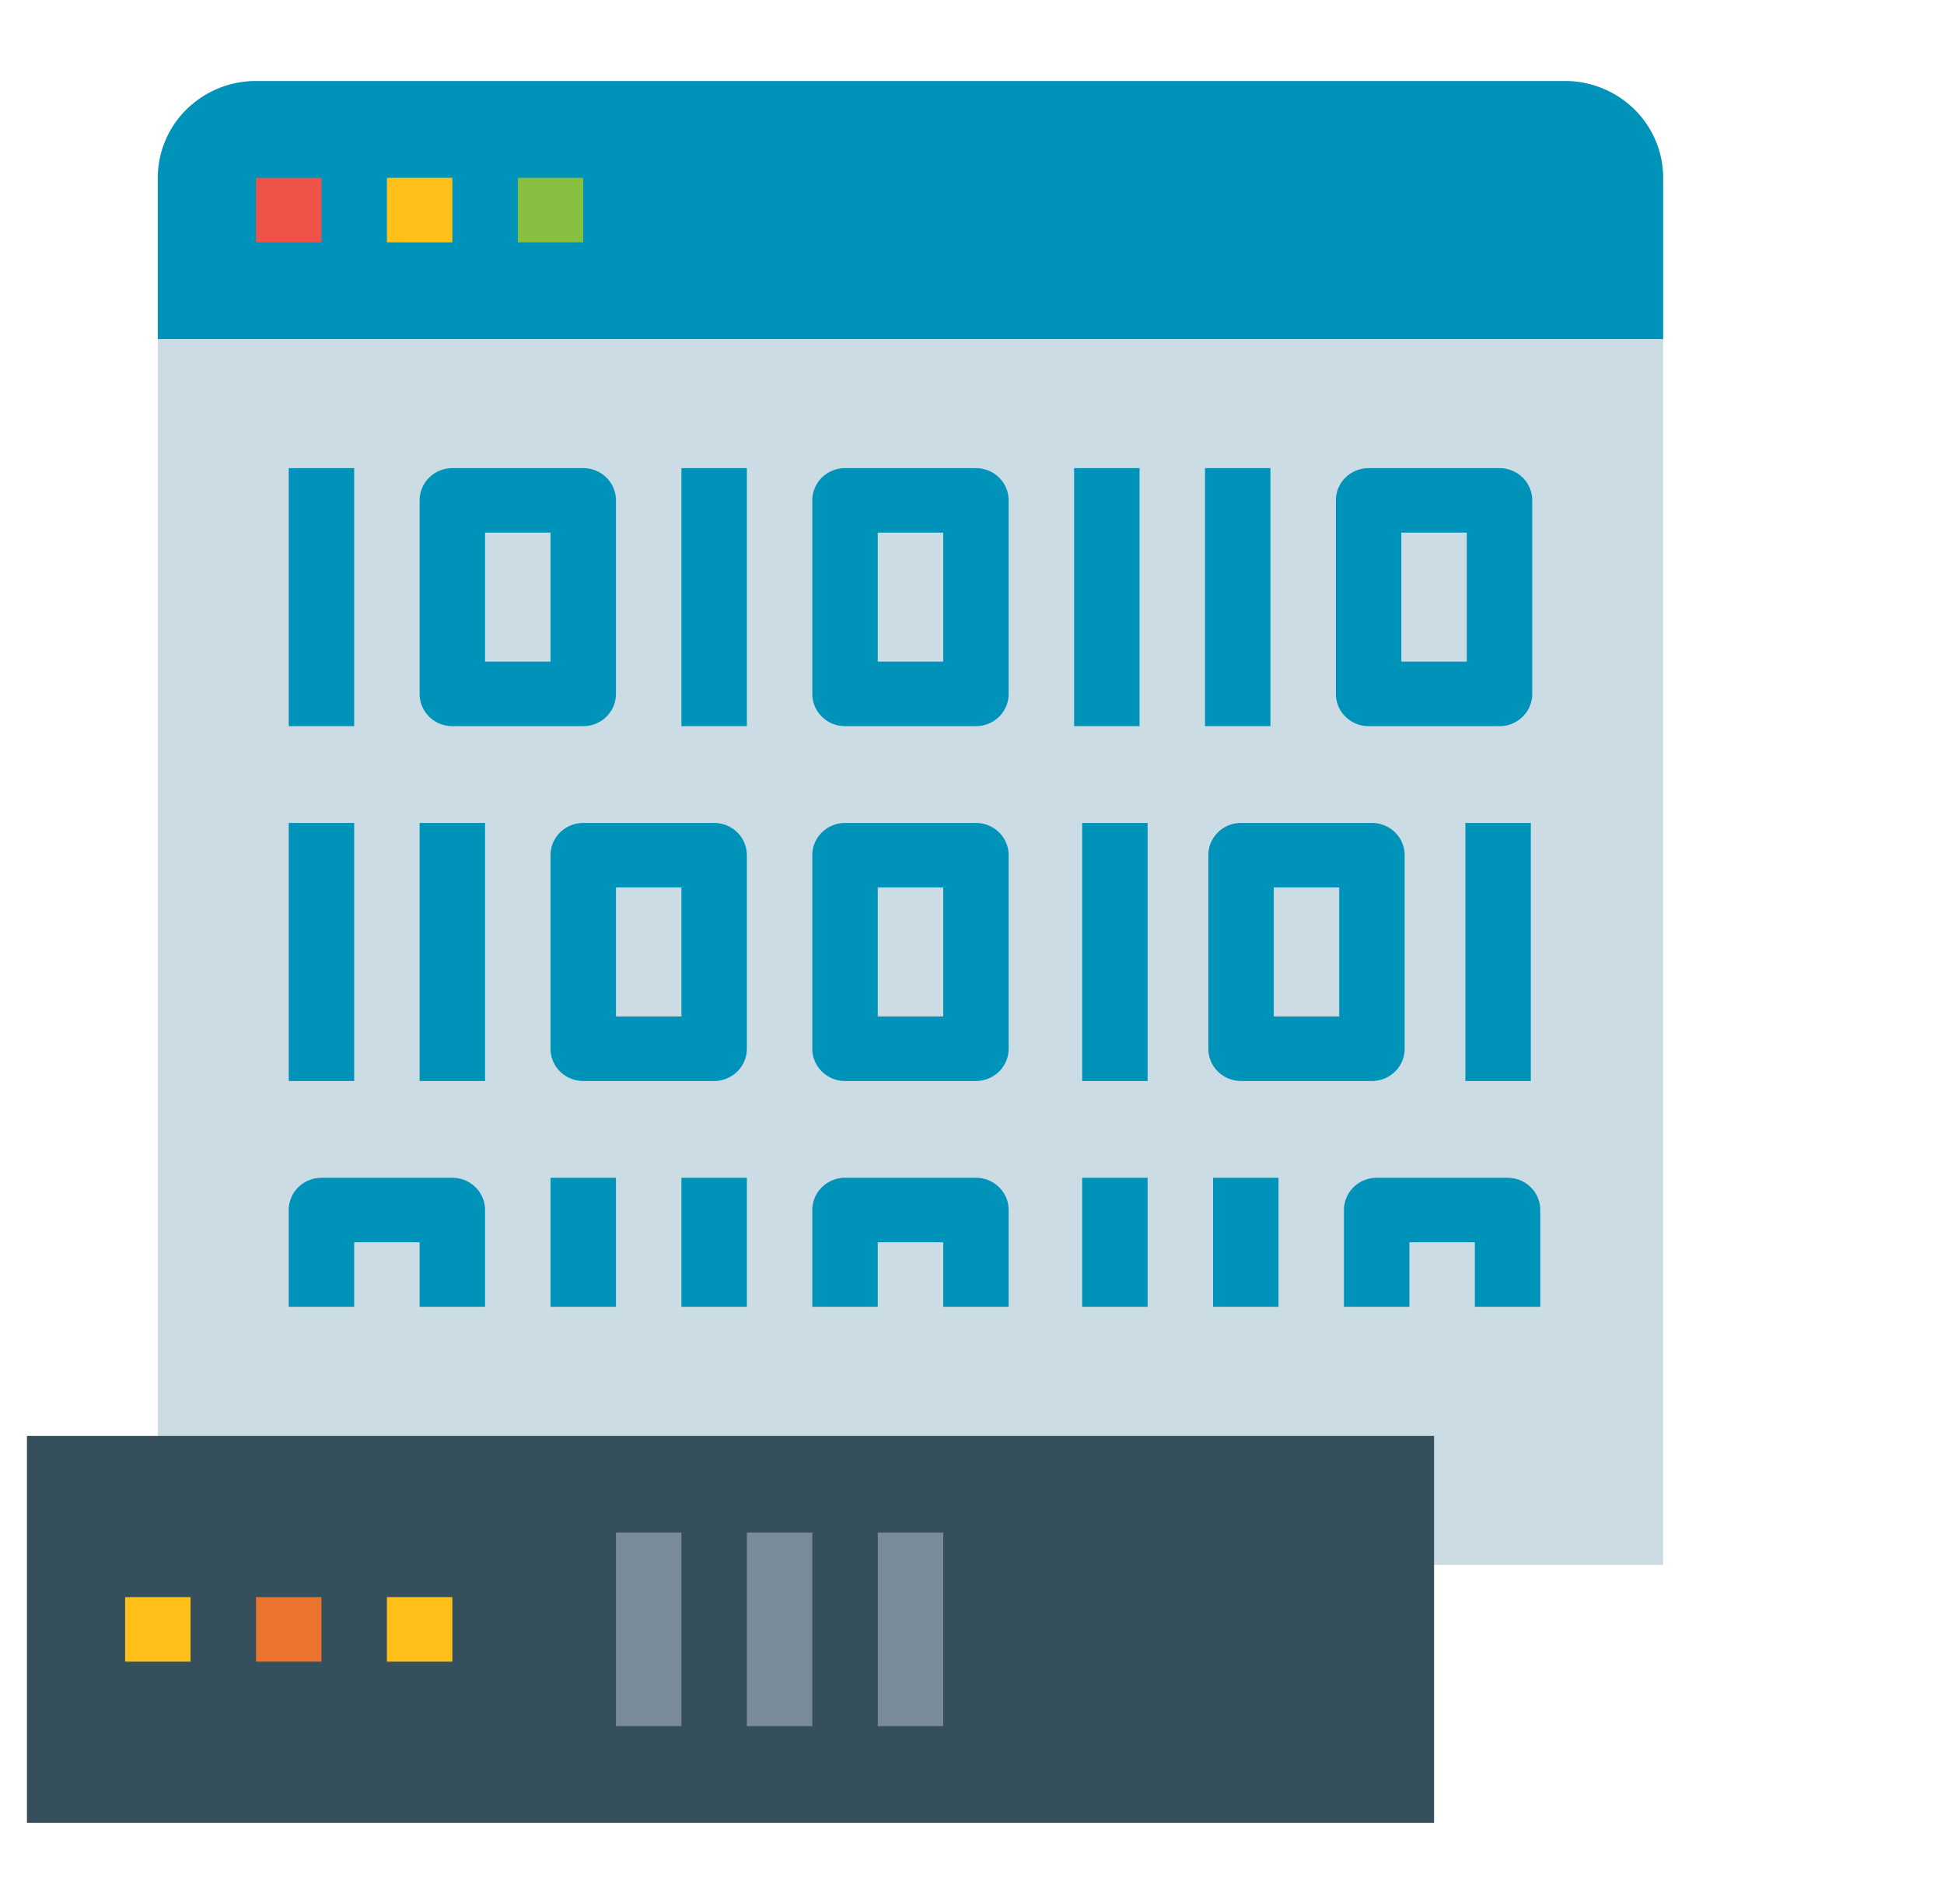 <svg xmlns="http://www.w3.org/2000/svg" xmlns:xlink="http://www.w3.org/1999/xlink" width="48" height="47" fill="none" xmlns:v="https://vecta.io/nano"><path d="M6.321 2h32.32a2.44 2.44 0 0 1 1.714.7 2.37 2.37 0 0 1 .71 1.689V38.63H3.897V4.389a2.37 2.37 0 0 1 .71-1.689c.455-.448 1.071-.7 1.714-.7z" fill="#ccdce5"/><path d="M.665 35.445h34.744V45H.665v-9.556z" fill="#354f5c"/><path d="M18.441 37.833h1.616v4.778h-1.616v-4.778zm3.232 0h1.616v4.778h-1.616v-4.778zm-6.464 0h1.616v4.778h-1.616v-4.778z" fill="#798b9b"/><path d="M3.089 39.426h1.616v1.593H3.089v-1.593zm6.464 0h1.616v1.593H9.553v-1.593z" fill="#ffc119"/><path d="M6.321 39.426h1.616v1.593H6.321v-1.593z" fill="#ea732d"/><g fill="#0093ba"><use xlink:href="#B"/><path d="M7.129 11.556h1.616v6.37H7.129v-6.37z"/><use xlink:href="#C"/><path d="M16.825 11.556h1.616v6.37h-1.616v-6.37z"/><use xlink:href="#B" x="22.624"/><path d="M26.521 11.556h1.616v6.37h-1.616v-6.37zm3.232 0h1.616v6.37h-1.616v-6.37z"/><use xlink:href="#B" x="3.232" y="8.759"/><path d="M33.875 26.685h-3.232c-.214 0-.42-.084-.571-.233a.79.79 0 0 1-.237-.563v-4.778a.79.79 0 0 1 .237-.563c.151-.149.357-.233.571-.233h3.232c.214 0 .42.084.571.233a.79.79 0 0 1 .237.563v4.778a.79.79 0 0 1-.237.563c-.151.149-.357.233-.571.233zm-2.424-1.593h1.616v-3.185h-1.616v3.185z"/><use xlink:href="#C" y="8.759"/><path d="M7.129 20.315h1.616v6.37H7.129v-6.37zm19.591 0h1.616v6.37H26.72v-6.37zm-16.359 0h1.616v6.37h-1.616v-6.37zm25.821 0h1.616v6.37h-1.616v-6.37zM11.977 32.259h-1.616v-1.593H8.745v1.593H7.129V29.87a.79.79 0 0 1 .237-.563c.152-.149.357-.233.571-.233h3.232c.214 0 .42.084.571.233a.79.79 0 0 1 .237.563v2.389zm1.616-3.185h1.616v3.185h-1.616v-3.185zm13.127 0h1.616v3.185H26.72v-3.185zm-1.815 3.185h-1.616v-1.593h-1.616v1.593h-1.616V29.87a.79.79 0 0 1 .237-.563c.152-.149.357-.233.571-.233h3.232c.214 0 .42.084.571.233a.79.79 0 0 1 .237.563v2.389zm13.127 0h-1.616v-1.593H34.8v1.593h-1.616V29.87a.79.79 0 0 1 .237-.563c.152-.149.357-.233.571-.233h3.232c.214 0 .42.084.571.233a.79.79 0 0 1 .237.563v2.389zm-21.207-3.185h1.616v3.185h-1.616v-3.185zm13.127 0h1.616v3.185h-1.616v-3.185zM38.641 2H6.321c-.643 0-1.259.252-1.714.7a2.37 2.37 0 0 0-.71 1.689V8.37h37.168V4.389a2.37 2.37 0 0 0-.71-1.689 2.44 2.44 0 0 0-1.714-.7z"/></g><path d="M6.321 4.389h1.616v1.593H6.321V4.389z" fill="#ef5249"/><path d="M9.553 4.389h1.616v1.593H9.553V4.389z" fill="#ffc119"/><path d="M12.785 4.389h1.616v1.593h-1.616V4.389z" fill="#88bf40"/><defs ><path id="B" d="M14.401 17.926h-3.232c-.214 0-.42-.084-.571-.233a.79.79 0 0 1-.237-.563v-4.778a.79.79 0 0 1 .237-.563c.152-.149.357-.233.571-.233h3.232c.214 0 .42.084.571.233a.79.79 0 0 1 .237.563v4.778a.79.79 0 0 1-.237.563c-.152.149-.357.233-.571.233zm-2.424-1.593h1.616v-3.185h-1.616v3.185z"/><path id="C" d="M24.097 17.926h-3.232c-.214 0-.42-.084-.571-.233a.79.79 0 0 1-.237-.563v-4.778a.79.79 0 0 1 .237-.563c.152-.149.357-.233.571-.233h3.232c.214 0 .42.084.571.233a.79.79 0 0 1 .237.563v4.778a.79.79 0 0 1-.237.563c-.151.149-.357.233-.571.233zm-2.424-1.593h1.616v-3.185h-1.616v3.185z"/></defs></svg>